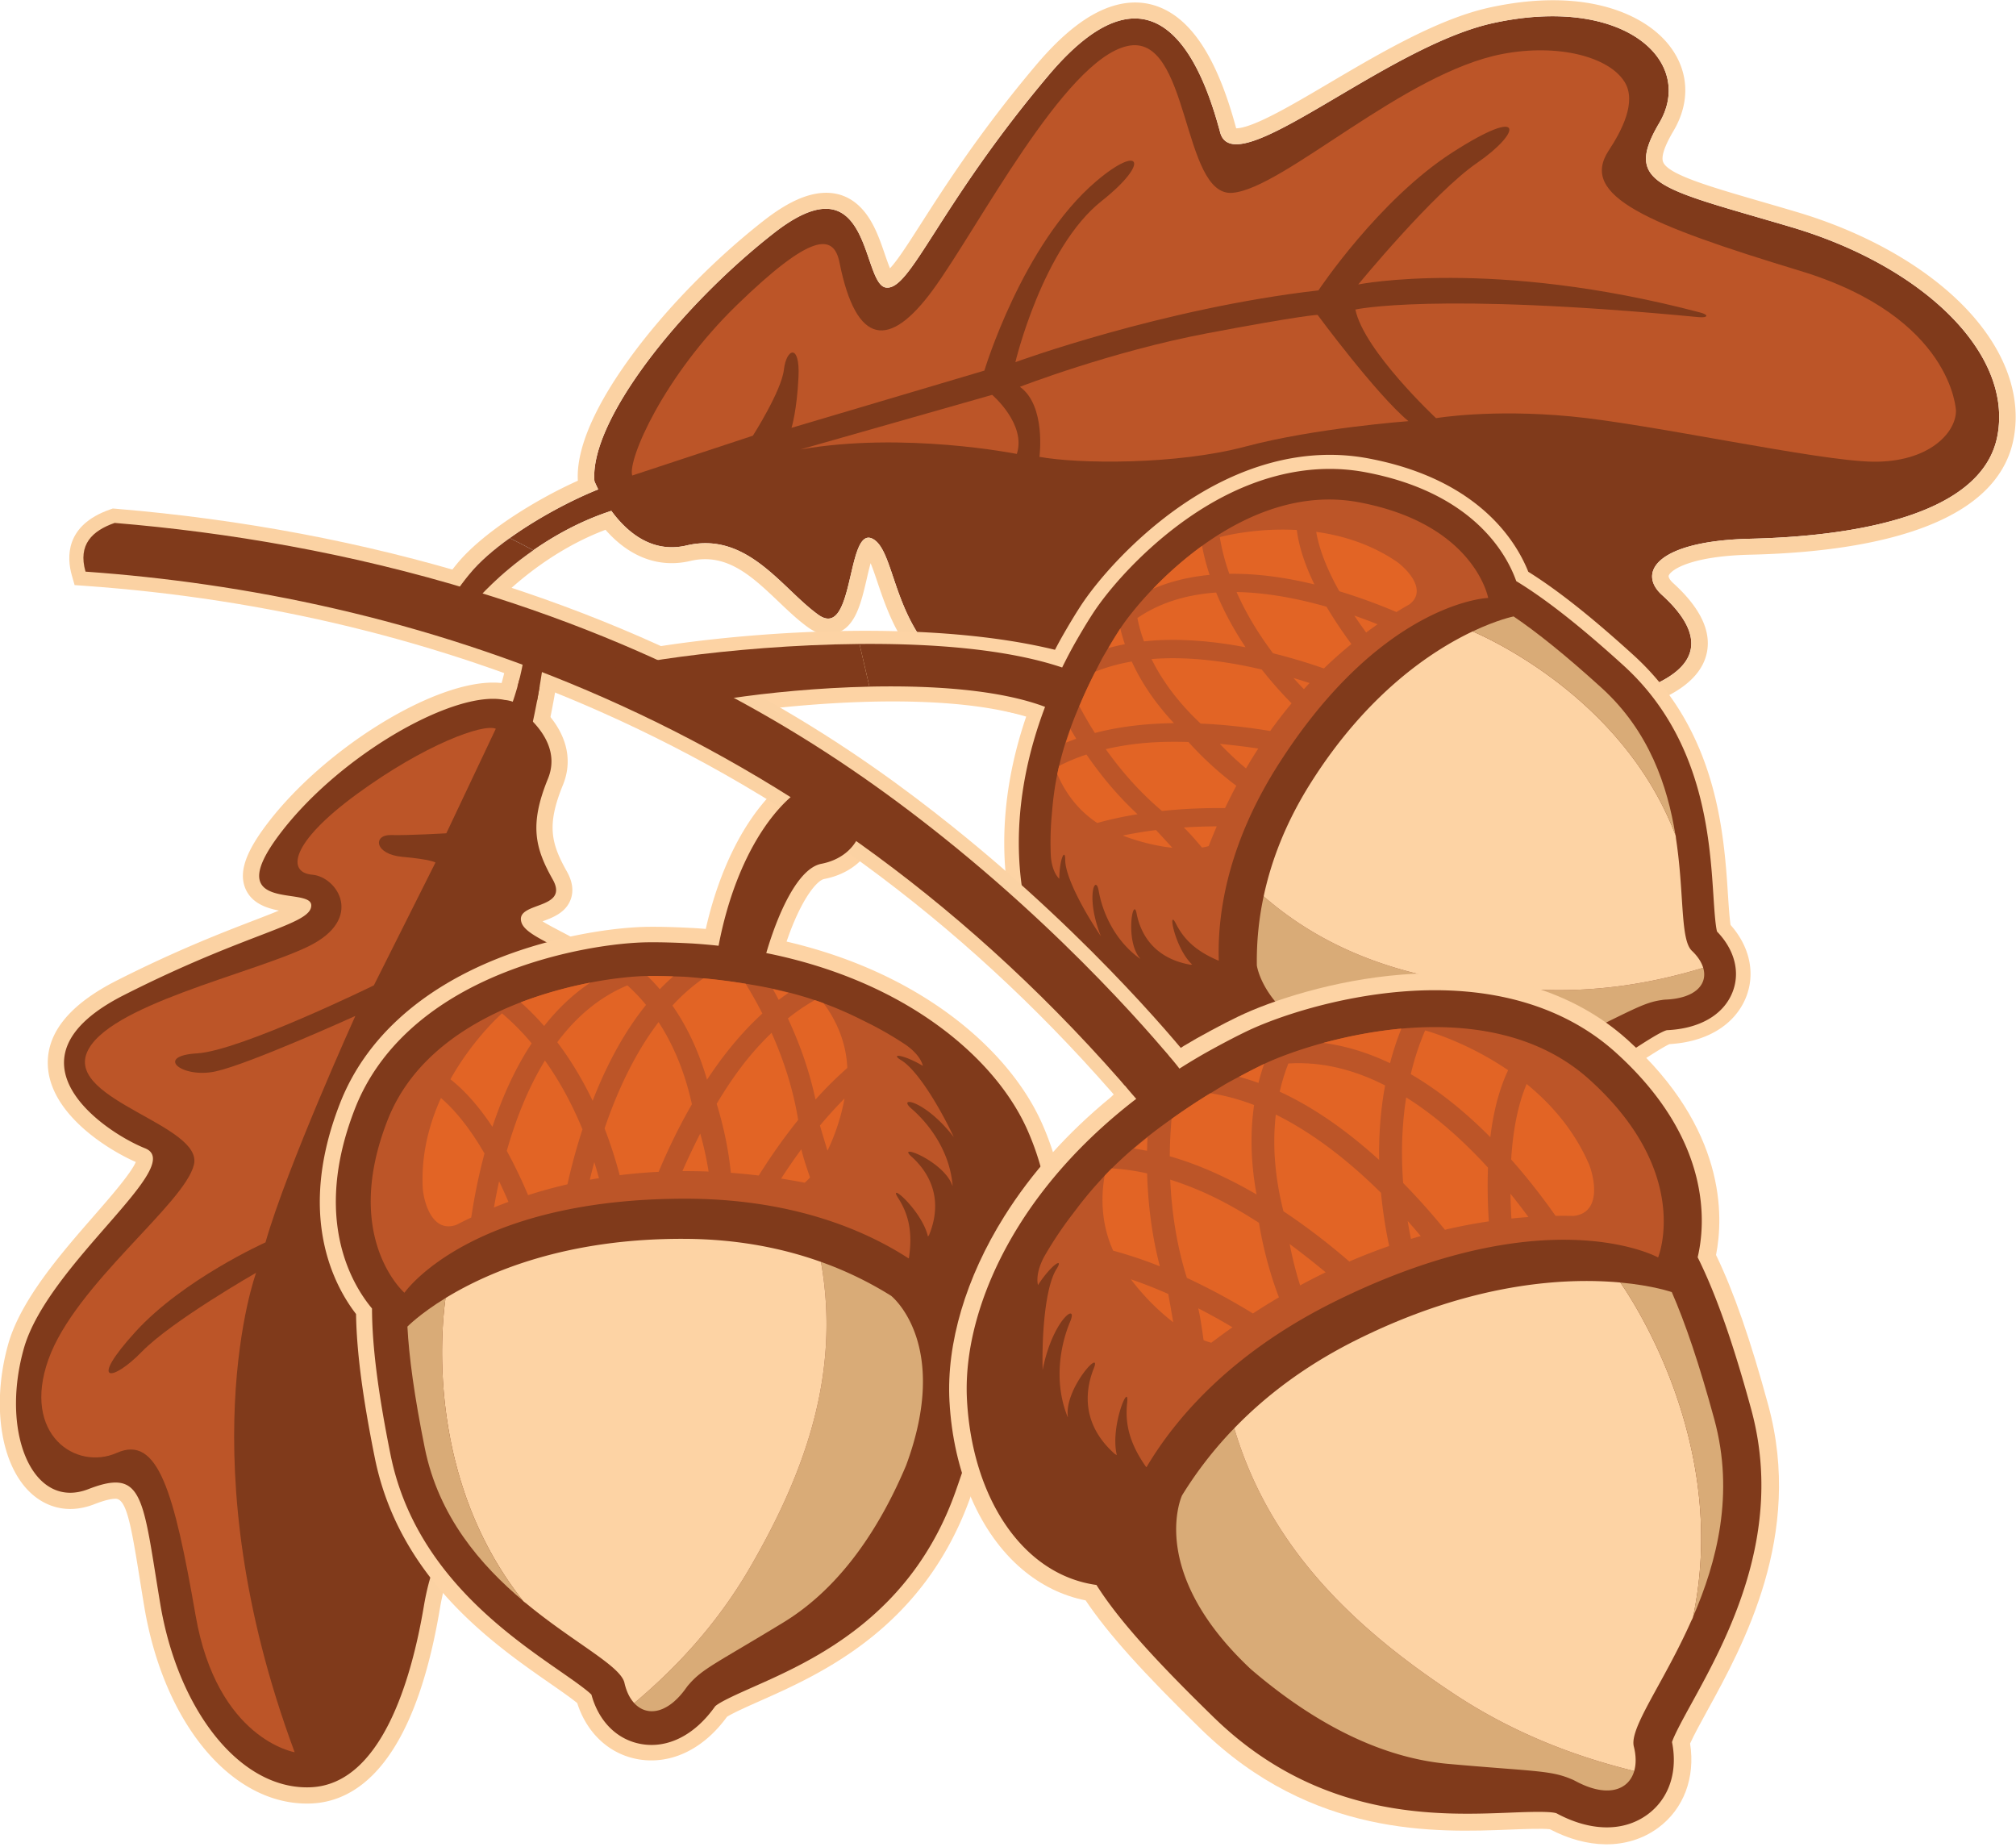 <svg xmlns="http://www.w3.org/2000/svg" width="226" height="207" viewBox="0 0 226 207"><g><g><path fill="#803a1b" d="M56.832 84.963c-.419 0-.799-.194-1.042-.533-.5-.698-.54-2.03.892-6.253.89-2.626 1.427-5.534 1.594-8.643l.067-1.254 1.171.455c.728.283 1.453.58 2.174.89l.603.259-.055.654c-.504 5.92-1.776 11.28-1.789 11.335l-.045.19-.12.155c-.971 1.253-2.357 2.745-3.45 2.745z"/></g><g><path fill="#fbd2a3" d="M61.329 70.46c-.504 5.921-1.766 11.201-1.766 11.201s-1.854 2.393-2.731 2.393c-.635 0-.757-1.256.712-5.585 1.02-3.013 1.488-6.069 1.64-8.887.718.28 1.434.573 2.145.878zm-3.826-3.483l-.135 2.508c-.163 3.026-.684 5.852-1.547 8.4-1.57 4.627-1.471 6.097-.77 7.074a2.165 2.165 0 0 0 1.78.914c.438 0 1.769 0 4.17-3.098l.24-.31.09-.38c.054-.222 1.3-5.482 1.81-11.47l.112-1.309-1.207-.517a69.529 69.529 0 0 0-2.203-.902z"/></g><g><path fill="#803a1b" d="M34.405 201.238c-7.989 0-15.282-8.979-17.34-21.35a494.678 494.678 0 0 1-.513-3.15c-1.152-7.18-1.65-9.664-3.602-9.664-.653 0-1.539.222-2.709.676-.804.312-1.6.47-2.369.47-1.807 0-3.414-.858-4.645-2.482-2.478-3.267-3.042-9.082-1.438-14.814 1.34-4.783 5.811-9.908 9.405-14.026 2.356-2.7 5.288-6.059 5.033-7.119-.007-.03-.03-.124-.3-.23-3.623-1.453-9.448-5.496-9.655-10.168-.143-3.247 2.283-6.162 7.212-8.66 6.664-3.38 11.815-5.362 15.224-6.673 2.385-.917 4.844-1.865 5.227-2.427-.317-.119-.98-.217-1.445-.285-1.556-.23-3.492-.515-4.147-2.114-.59-1.439.135-3.43 2.28-6.27 6.14-8.132 17.886-15.537 24.643-15.537.517 0 1.002.047 1.443.135.271.027 1.147.146 1.853.632.408.281.654.64.892.99.17.247.33.48.552.693 2.554 2.45 3.335 5.135 2.26 7.768-1.952 4.773-1.428 7.091.483 10.48.501.89.627 1.69.374 2.38-.4 1.097-1.553 1.524-2.568 1.902-.402.15-1.149.427-1.257.615.002.001.004.04.028.111.184.54 1.596 1.281 2.963 1.997 3.16 1.658 7.486 3.93 9.307 8.953 1.228 3.388 1.3 5.891.213 7.44-.496.708-1.484 1.551-3.374 1.552-1.218 0-2.643-.348-4.234-1.037a13.172 13.172 0 0 0-1.407-.53c.585.808 1.926 2.294 4.68 4.6 5.595 4.686 7.356 8.243 6.278 12.684-.784 3.232-3.199 6.493-6.825 6.493-1.223.001-2.48-.38-3.737-1.132-.807-.483-1.528-.749-2.029-.749-.378 0-.509.144-.594.3-.524.957.05 3.766 2.55 7.668 4.615 7.205 3.52 17.422-.142 22.756-1.375 2.003-2.908 3.02-4.557 3.02-1.787 0-3.574-1.205-5.309-3.579-.24-.328-.624-.719-1.087-.719-.82 0-2.633 1.537-3.614 7.355-1.583 9.398-5.215 20.674-13.524 21.035-.16.007-.32.01-.479.01z"/></g><g><path fill="#fbd2a3" d="M56.578 78.453s.854.055 1.469.479c.506.347.713.999 1.33 1.59 1.645 1.578 3.197 3.954 2.047 6.767-2.105 5.15-1.436 7.779.533 11.272 1.969 3.492-4.313 2.436-3.491 4.853.82 2.418 9.594 3.57 12.276 10.967 1.952 5.388.63 7.772-2.306 7.772-1.096 0-2.415-.331-3.874-.961-1.2-.52-2.018-.753-2.504-.753-1.693 0 .62 2.829 4.832 6.355 5.42 4.539 6.957 7.743 5.979 11.772-.735 3.026-2.913 5.798-5.942 5.798-1.004 0-2.1-.303-3.27-1.003-1-.6-1.84-.877-2.496-.878-2.428 0-2.37 3.81 1.19 9.368 4.523 7.06 3.256 16.824-.125 21.75-1.32 1.92-2.614 2.625-3.808 2.625-1.87 0-3.492-1.724-4.575-3.205-.514-.703-1.147-1.093-1.82-1.093-1.65 0-3.537 2.337-4.511 8.114-1.371 8.135-4.738 19.934-12.667 20.277-.146.007-.294.01-.44.01-7.747 0-14.496-8.886-16.444-20.59-1.587-9.535-1.806-13.574-5.01-13.574-.803 0-1.793.253-3.04.737-.715.278-1.396.409-2.04.409-4.94 0-7.551-7.763-5.206-16.143 2.65-9.468 18.322-20.574 13.6-22.464-4.721-1.891-16.478-10.02-2.37-17.173 14.109-7.153 21.02-7.862 21-10.06-.02-2.195-10.291.959-3.546-7.971 6.257-8.286 17.848-15.174 23.918-15.175.472 0 .91.042 1.31.128zm-1.311-1.947c-6.995 0-19.086 7.578-25.37 15.897-2.39 3.165-3.13 5.375-2.396 7.165.674 1.643 2.32 2.209 3.769 2.49-.851.357-1.877.752-2.89 1.14-3.424 1.319-8.601 3.31-15.307 6.71-5.276 2.676-7.87 5.876-7.71 9.513.244 5.504 6.88 9.522 9.86 10.818-.528 1.264-2.92 4.004-4.714 6.06-3.654 4.188-8.201 9.399-9.595 14.379-1.68 5.997-1.055 12.125 1.588 15.61 1.39 1.833 3.298 2.843 5.37 2.843.88 0 1.789-.18 2.698-.533 1.05-.407 1.85-.614 2.38-.614 1.222 0 1.74 2.889 2.704 8.897.156.978.325 2.029.513 3.157 2.166 13.018 9.666 22.11 18.238 22.11.172 0 .346-.004.519-.011 4.92-.214 11.41-4.168 14.382-21.793.882-5.234 2.396-6.551 2.723-6.597.014.009.16.094.345.348 1.917 2.62 3.95 3.95 6.044 3.95 1.967 0 3.752-1.148 5.308-3.414 3.909-5.696 5.037-16.142.157-23.761-2.391-3.734-2.644-5.874-2.564-6.548.244.04.696.176 1.405.6 1.399.837 2.813 1.262 4.203 1.262 4.12 0 6.84-3.611 7.709-7.19 1.355-5.577-1.65-9.468-6.578-13.595a54.474 54.474 0 0 1-2.01-1.762c.853.223 1.65.336 2.388.336 2.28 0 3.498-1.054 4.118-1.94 1.267-1.805 1.233-4.59-.102-8.271-1.942-5.358-6.635-7.82-9.74-9.448-.607-.32-1.354-.71-1.891-1.047l.05-.02c1.082-.401 2.56-.95 3.106-2.441.349-.952.203-2.008-.435-3.138-1.796-3.187-2.254-5.238-.434-9.691 1.21-2.964.333-6.077-2.472-8.768-.155-.148-.283-.335-.431-.552-.258-.378-.58-.848-1.127-1.224-.841-.58-1.83-.74-2.234-.782a8.19 8.19 0 0 0-1.576-.145z"/></g><g><path fill="#bc5528" d="M33.03 196.394s-8.688-1.43-11.105-15.345c-2.416-13.915-4.224-20.25-8.823-18.211-4.6 2.039-10.662-2.069-7.676-10.461 2.986-8.392 15.256-17.424 16.315-21.836 1.058-4.413-14.125-7.187-12.018-12.515 2.106-5.328 18.512-8.871 24.842-11.951 6.33-3.08 3.252-7.805.435-8.037-2.817-.232-2.553-3.512 5.023-9.049 7.577-5.537 14.152-7.92 15.558-7.31l-5.547 11.718s-4.193.25-6.214.198c-2.02-.052-1.883 2.159 1.305 2.443 3.19.284 3.693.633 3.693.633l-6.906 13.77s-14.99 7.34-19.817 7.622c-4.826.281-1.705 2.848 2.083 2.02 3.79-.829 15.657-6.215 15.657-6.215s-7.634 16.854-10.074 25.383c0 0-9.208 4.128-14.562 10.004-5.353 5.876-2.644 5.686.704 2.246 3.348-3.441 12.807-8.847 12.807-8.847s-7.783 21.149 4.32 53.74z"/></g><g><path fill="#803a1b" d="M57.14 60.31c3.137-2.249 6.928-4.26 9.924-5.459-.283-.562-.426-.923-.426-.923-.564-6.745 9.537-19.523 20.105-27.793 10.95-8.568 9.806 5.698 12.57 6.093 2.767.395 5.823-9.062 18.225-23.771 12.71-15.075 17.66.493 19.246 6.384 1.586 5.89 18.422-9.597 30.61-12.257 14.653-3.196 22.705 4.277 18.61 11.208-4.096 6.932.126 7.312 14.82 11.668 14.696 4.355 24.862 14.1 23.09 23.399-1.773 9.3-17.213 11.28-27.698 11.525-10.485.244-12.678 3.782-9.918 6.286 2.759 2.503 6.097 6.83-.684 9.99-6.781 3.158-19.301 3.004-27.437-3.525-8.137-6.53-13.672-5.913-10.921.107 2.75 6.021 1.144 9.43-4.1 9.903-5.243.474-3.47 3.118-8.276-4.046-4.806-7.164-13.34-14.352-11.318-7.622 2.02 6.732-5.971 9.21-14.841 4.798-8.871-4.414-8.03-14.527-10.94-15.905-2.907-1.377-1.977 11.446-6.047 8.532-4.07-2.913-7.928-9.377-14.777-7.763-3.922.925-6.736-1.575-8.425-3.881-3.414 1.107-6.376 2.77-8.747 4.418a88.584 88.584 0 0 0-2.645-1.365z"/></g><g><path fill="#fbd2a3" d="M136.784 14.84c.379 1.409 1.63 1.596 3.484 1.026 5.497-1.69 16.283-10.03 25.236-12.782a23.396 23.396 0 0 1 1.892-.5c14.65-3.197 22.704 4.276 18.608 11.208s.126 7.313 14.82 11.667c14.696 4.357 24.862 14.1 23.09 23.4-.896 4.7-5.282 7.53-10.754 9.21-5.358 1.648-11.757 2.194-16.944 2.314-3.09.072-5.46.43-7.194.964-4.153 1.276-4.671 3.556-2.724 5.322 2.76 2.505 6.097 6.832-.684 9.99-.718.335-1.501.633-2.336.889-7.048 2.166-17.826 1.426-25.101-4.413-4.622-3.71-8.406-5.112-10.307-4.527-1.445.443-1.802 2.036-.614 4.635 2.363 5.174 1.51 8.418-2.105 9.53a9.951 9.951 0 0 1-1.994.373 12.51 12.51 0 0 0-2.686.53c-.195.059-.37.116-.53.165-1.558.479-1.714.246-5.061-4.741-3.62-5.398-9.355-10.808-11.101-10.272-.572.176-.716.989-.217 2.65 1.019 3.395-.51 5.71-3.414 6.6-2.852.878-7.031.383-11.427-1.804-8.87-4.412-8.03-14.526-10.94-15.904-.234-.111-.444-.13-.633-.071-1.831.562-1.76 8.303-3.985 8.987-.396.12-.864.02-1.428-.384-4.07-2.913-7.93-9.378-14.777-7.762-3.923.924-6.737-1.576-8.426-3.882-9.123 2.956-15.02 9.89-15.02 9.89s-1.192.73-2.092 1.007c-1.17.36-1.85-.047 1.216-3.818 2.99-3.68 9.7-7.594 14.428-9.485-.283-.564-.425-.925-.425-.925-.565-6.744 9.537-19.523 20.104-27.792 1.713-1.34 3.13-2.122 4.313-2.486 6.376-1.96 5.925 8.247 8.259 8.58.18.024.362.008.548-.05 2.656-.815 6.083-9.975 17.676-23.723 3-3.557 5.568-5.41 7.76-6.083 7.099-2.182 10.273 7.967 11.485 12.467zm-20.675-7.502c-6.26 7.425-10.222 13.61-12.844 17.705-1.09 1.702-1.951 3.047-2.68 4.03-.348.47-.614.786-.813.998-.2-.472-.418-1.107-.583-1.587-.553-1.613-1.18-3.44-2.346-4.833-1.59-1.9-3.777-2.49-6.33-1.705-1.485.457-3.096 1.375-4.924 2.805-5.385 4.214-10.696 9.616-14.57 14.82-3.004 4.036-6.498 9.764-6.24 14.309-4.916 2.212-10.772 5.894-13.594 9.365-2.22 2.732-3.23 4.48-2.22 5.902.288.4 1.154 1.277 2.995.71 1.1-.336 2.386-1.115 2.529-1.203l.255-.156.192-.225c.053-.063 5.12-5.945 12.943-8.893 2.692 3.076 6.023 4.314 9.496 3.495 4.098-.966 6.926 1.725 9.919 4.573 1.123 1.069 2.184 2.077 3.326 2.895 1.287.922 2.387.86 3.084.646 2.196-.674 2.818-3.347 3.477-6.176.11-.481.259-1.117.417-1.69.274.662.55 1.482.766 2.122 1.273 3.779 3.197 9.489 9.493 12.62 4.627 2.303 9.304 3 12.832 1.917 3.89-1.196 5.73-4.426 4.789-8.315.614.455 1.406 1.119 2.38 2.066a43.083 43.083 0 0 1 5.465 6.55c1.769 2.638 2.657 3.96 3.45 4.718 1.493 1.425 2.934.982 3.708.744.08-.024.165-.052.254-.08l.277-.086a10.574 10.574 0 0 1 2.294-.454 11.773 11.773 0 0 0 2.386-.45c1.955-.601 3.384-1.755 4.133-3.34 1.035-2.191.74-5.095-.874-8.632-.586-1.281-.592-1.98-.536-2.194.935-.283 4.083.608 8.568 4.208 8.037 6.449 19.545 6.975 26.836 4.734a20.24 20.24 0 0 0 2.582-.982c2.942-1.371 4.617-3.16 4.979-5.315.4-2.385-.88-4.941-3.806-7.595-.401-.364-.544-.674-.51-.822.067-.268.674-.927 2.498-1.487 1.69-.52 3.936-.816 6.675-.88 6.938-.161 12.813-.968 17.463-2.396 7.057-2.168 11.105-5.74 12.034-10.613.958-5.027-1.12-10.392-5.852-15.11-4.44-4.424-11.008-8.083-18.493-10.301-1.391-.413-2.662-.782-3.891-1.14-5.857-1.7-10.483-3.043-11.054-4.446-.244-.6.147-1.78 1.165-3.501 1.89-3.2 1.74-6.654-.41-9.477-2.76-3.628-9.514-6.675-20.19-4.346-.654.143-1.343.325-2.046.54-5.235 1.61-10.923 4.964-15.941 7.923-3.65 2.152-7.095 4.184-9.295 4.86-.638.196-.99.22-1.15.215l-.001-.008c-1.917-7.121-4.475-11.442-7.82-13.21-1.853-.977-3.871-1.143-5.997-.49-2.75.846-5.58 3.026-8.65 6.668z"/></g><g><path fill="#fdd3a4" d="M88.178 105.533c1.637-4.8 3.409-6.859 4.22-7.014 2.787-.537 4.868-2.223 5.708-4.629.815-2.332.308-4.936-1.292-6.632-1.322-1.405-3.254-1.98-5.168-1.539-2.863.656-5.903 3.384-8.341 7.481-1.3 2.186-3.024 5.788-4.185 10.918a59.844 59.844 0 0 0-1.51-.109h-.023a96.783 96.783 0 0 0-3.413-.125h-.022a70.264 70.264 0 0 0-1.38-.005c-3.761.026-10.446.966-16.904 3.526-8.803 3.49-14.934 9.091-17.727 16.194-4.942 12.565-.712 20.465 1.773 23.68.064 4.197.737 9.346 2.105 16.127 2.727 13.517 13.309 20.87 19.635 25.266.973.675 2.37 1.646 3.055 2.215 1.085 3.385 3.6 5.721 6.813 6.292 1.873.333 3.805.03 5.587-.875 1.643-.835 3.118-2.14 4.387-3.878.612-.41 2.63-1.305 3.63-1.748 6.937-3.077 18.545-8.224 23.756-23.139 2.743-7.852 4.166-13.024 4.674-17.027 1.923-1.475 3.402-3.403 4.404-5.743 2.222-5.19 1.837-11.988-1.057-18.648-2.364-5.44-7.161-10.58-13.506-14.473-4.483-2.75-9.596-4.803-15.22-6.115z"/></g><g><path fill="#fdd3a4" d="M115.039 80.32c-13.753-4.093-39.393.417-39.905.954-1.764 1.837-.975-1.956-3.286-2.479-2.241-.507-5.606.901-6.184-1.117-.477-1.668-1.588-1.89-.32-3.118 1.896-1.837 32.95-6.604 52.923-1.729.209-.4.42-.796.638-1.188l.01-.018A83.033 83.033 0 0 1 120.458 69l.01-.017c.215-.346.434-.692.658-1.039 1.828-2.815 5.784-7.39 10.916-11.015 6.996-4.94 14.382-6.86 21.357-5.549 12.338 2.32 16.572 9.293 17.927 12.705 3.299 2.064 7.059 5.043 11.78 9.328 9.41 8.541 10.159 20.028 10.606 26.895.069 1.056.168 2.573.29 3.361 2.164 2.441 2.809 5.454 1.718 8.143-.636 1.568-1.804 2.875-3.378 3.78-1.452.834-3.194 1.316-5.182 1.435-.62.263-2.297 1.351-3.131 1.89-5.77 3.737-15.427 9.993-29.758 6.747-7.545-1.709-12.33-3.123-15.75-4.664-2.092.737-4.331.924-6.668.553-5.184-.823-10.39-4.377-14.281-9.75-3.18-4.39-4.952-10.465-4.992-17.105-.028-4.69.799-9.52 2.46-14.378z"/></g><g><path fill="#803a1b" d="M119.072 74.814c.398-.812.818-1.622 1.264-2.427l.012-.023a84.74 84.74 0 0 1 1.504-2.563l.012-.019c.209-.337.422-.675.642-1.012 1.749-2.695 5.545-7.08 10.488-10.572 6.616-4.673 13.558-6.495 20.073-5.27 12.197 2.292 15.889 9.314 16.909 12.206 3.307 2.01 7.187 5.063 12.003 9.434 8.947 8.121 9.67 19.223 10.103 25.856.095 1.466.212 3.26.402 3.986 1.989 2.056 2.632 4.586 1.716 6.844-.51 1.256-1.431 2.267-2.68 2.985-1.252.72-2.832 1.145-4.656 1.226-.648.148-2.428 1.301-3.733 2.146-5.547 3.594-14.831 9.607-28.47 6.518-7.863-1.782-12.664-3.218-16.058-4.85-1.982.833-4.18 1.08-6.466.718-4.76-.756-9.58-4.076-13.224-9.11-2.994-4.132-4.663-9.892-4.701-16.218-.03-5.023.977-10.262 2.943-15.442-5.018-1.895-12.422-2.426-19.692-2.267-.366-1.594-.738-3.19-1.111-4.783 8.25-.073 16.605.582 22.72 2.637z"/></g><g><path fill="#d9ab77" d="M175.731 116.703c-6.406 3.057-14.02 2.963-20.565 1.888h-.002c-13.074-2.714-14.235-10.153-14.268-10.39a34.59 34.59 0 0 1 .763-7.74c8.773 7.618 19.425 9.97 30.725 10.46 6.553.303 12.69-.667 18.55-2.45.05.167.083.33.1.493l.002.012c.021.21.015.418-.019.619l-.006.033c-.009.045-.018.09-.03.136l-.005.017a2.048 2.048 0 0 1-.087.26l-.012.03c-.016.039-.034.076-.052.113l-.029.057c-.019.035-.038.07-.059.105-.011.019-.024.037-.036.055a2.335 2.335 0 0 1-.119.168l-.055.07c-.023.028-.048.055-.072.082l-.071.074-.073.073a3.709 3.709 0 0 1-.146.128l-.07.054a5.444 5.444 0 0 1-.112.084l-.082.055a2.805 2.805 0 0 1-.129.08l-.074.046a3.447 3.447 0 0 1-.21.11c-.023.013-.048.024-.071.035a5.602 5.602 0 0 1-.46.188l-.062.022c-.089.03-.181.059-.276.085-.026.008-.053.014-.079.02-.074.02-.15.04-.228.058-.031.007-.062.015-.093.02a7.25 7.25 0 0 1-.286.057l-.036.007a8.15 8.15 0 0 1-.712.09l-.102.008c-.125.01-.252.018-.382.023h-.001c-.013 0-.026.003-.038.004a2.902 2.902 0 0 0-.184.014l-.052.008a4.038 4.038 0 0 0-.177.028h-.001c-2.08.295-3.42 1.225-10.517 4.61z"/></g><g><path fill="#fdd3a4" d="M146.901 87.81c6.34-10.068 13.57-14.846 18.152-17.023l.03-.015c.007-.003.007-.001.008 0 2.712 1.173 17.045 7.977 22.727 22.802.052.135.057.358.068.433.631 4.14.621 7.833.95 10.184.042.313.092.6.15.863.038.174.08.338.126.49.14.453.317.8.552 1.021.08.076.157.153.231.23.017.016.032.034.048.052.056.06.112.12.163.18l.042.052a4.233 4.233 0 0 1 .321.428l.016.023c.047.074.093.146.134.219l.007.013c.043.077.084.153.12.23l.002.004c.076.159.138.318.185.476-5.86 1.782-11.996 2.752-18.55 2.449-11.298-.488-21.95-2.842-30.723-10.458.82-3.85 2.401-8.142 5.241-12.652z"/></g><g><path fill="#d9ab77" d="M165.087 70.77c2.785-1.32 4.583-1.677 4.591-1.679 2.61 1.768 5.803 4.322 9.85 7.993 5.371 4.875 7.406 11.04 8.29 16.491-5.685-14.831-20.029-21.636-22.73-22.805z"/></g><g><path fill="#bc5528" d="M119.414 96.37c-.002 1.903 2.127 5.821 4.004 8.568-1.766-4.42-.599-7.097-.248-5.075.381 2.187 1.657 5.45 4.603 7.57l.057.02c-1.743-1.968-.806-7.125-.41-5.059.39 2.036 1.741 4.98 6.04 5.735l.19-.015a.424.424 0 0 0-.024-.02c-1.978-1.905-2.753-6.46-1.796-4.56.853 1.694 2.182 3.046 4.755 4.131l.045-.01c-.182-5.682 1.212-13.453 6.787-22.14 10.193-15.882 20.525-18.134 22.902-18.448.202-.029.51-.05.51-.05s-1.5-8.279-14.485-10.72c-6.637-1.247-12.795 1.424-17.59 4.887-2.13 1.54-4.117 3.393-5.506 4.811-1.684 1.754-2.938 3.361-3.658 4.448-.028.041-.055.083-.08.123l-.02.031c-.445.69-.86 1.374-1.254 2.044l.067-.018c-.024.008-.048.014-.072.02-.257.436-.533.881-.766 1.33-3.483 6.682-5.052 11.381-5.508 16.792-.047.56-.102 1.111-.133 1.656l-.007.118a37.82 37.82 0 0 0-.035.812v.002c-.009.286-.014.568-.015.85-.004.565.006 1.123.031 1.67.055.978.338 2.015.948 2.624.033-2.315.67-3.465.668-2.128z"/></g><g><path fill="#e26425" d="M122.74 82.154a41.974 41.974 0 0 1-1.747-3.015 52.506 52.506 0 0 1 1.788-3.85c1.305-.53 2.68-.902 4.094-1.145.027.06.053.12.082.18.896 1.924 2.338 4.264 4.644 6.728-3.265.043-6.224.41-8.861 1.102z"/></g><g><path fill="#e26425" d="M134.596 81.1c-2.712-2.54-4.425-5.041-5.507-7.231 4.195-.34 8.574.284 12.356 1.172a46.061 46.061 0 0 0 3.345 3.789 52.184 52.184 0 0 0-2.397 3.103 65.562 65.562 0 0 0-5.985-.727 61.495 61.495 0 0 0-1.812-.106z"/></g><g><path fill="#e26425" d="M151.822 68.996c.926.323 1.8.654 2.61.977-.422.293-.85.6-1.282.92a55.774 55.774 0 0 1-1.328-1.897z"/></g><g><path fill="#e26425" d="M130.266 90.897c-2.618-2.199-4.712-4.682-6.307-6.929 3.198-.743 6.095-.896 9.268-.804a37.59 37.59 0 0 0 5.367 4.905c-.431.807-.85 1.64-1.26 2.5a66.82 66.82 0 0 0-2.852.036c-1.46.05-2.863.15-4.216.292z"/></g><g><path fill="#e26425" d="M136.751 83.377c1.526.141 2.987.325 4.303.521a55.468 55.468 0 0 0-1.373 2.23 34.185 34.185 0 0 1-2.93-2.751z"/></g><g><path fill="#e26425" d="M128.238 71.886c-.36-.987-.59-1.872-.735-2.62 2.617-1.79 5.664-2.633 8.828-2.854.758 1.85 1.819 3.923 3.3 6.134-4.2-.804-8.005-1.023-11.393-.66z"/></g><g><path fill="#e26425" d="M150.14 66.269c-1.571-2.797-2.302-4.988-2.587-6.656 2.967.409 6.17 1.384 9.096 3.39 1.382 1.048 3.282 3.27 1.344 4.742-.001 0-.002 0-.003.002a45.28 45.28 0 0 0-1.447.85 63.546 63.546 0 0 0-6.402-2.328z"/></g><g><path fill="#e26425" d="M135.6 64.434c-2.315.221-4.438.743-6.352 1.561a40.983 40.983 0 0 1 5.505-4.81c.174.918.44 2.012.846 3.25z"/></g><g><path fill="#e26425" d="M147.352 65.506c-3.422-.837-6.615-1.233-9.542-1.191a23.905 23.905 0 0 1-1.068-4.111s3.769-1.07 8.636-.801c.238 1.855.895 3.892 1.974 6.103z"/></g><g><path fill="#e26425" d="M144.999 75.99c.635.19 1.239.38 1.805.567-.212.225-.423.453-.634.686a47.275 47.275 0 0 1-1.171-1.254z"/></g><g><path fill="#e26425" d="M138.623 66.357c3.447.062 6.939.748 10.083 1.647a50.998 50.998 0 0 0 2.789 4.18 48.024 48.024 0 0 0-3.08 2.736 65.54 65.54 0 0 0-5.7-1.697c-1.921-2.545-3.22-4.895-4.092-6.866z"/></g><g><path fill="#e26425" d="M131.425 95.022c-1.77-.19-3.723-.663-5.558-1.37a44.392 44.392 0 0 1 3.725-.616c.601.637 1.21 1.31 1.833 1.987z"/></g><g><path fill="#e26425" d="M134.75 94.996c-.683-.792-1.348-1.583-2.041-2.25a61.444 61.444 0 0 1 3.694-.128c-.311.72-.613 1.459-.907 2.214a6.417 6.417 0 0 1-.747.164z"/></g><g><path fill="#e26425" d="M120 81.72c.2.343.414.702.645 1.076-.388.137-1.152.443-1.158.443.155-.48.31-.938.514-1.519z"/></g><g><path fill="#e26425" d="M118.806 85.806a20.817 20.817 0 0 1 2.992-1.237c.454.66.951 1.348 1.493 2.048a38.585 38.585 0 0 0 4.23 4.644c-1.59.257-3.097.583-4.516.98-2.335-1.533-3.705-3.67-4.435-5.383-.01-.022-.019-.038-.04-.093.034-.202.096-.505.198-.917a.84.84 0 0 1 .078-.042z"/></g><g><path fill="#e26425" d="M126.1 72.202c-.638.123-1.258.27-1.863.44a56.646 56.646 0 0 1 1.273-2.076c.025-.04.053-.081.08-.122.13.544.297 1.132.51 1.758z"/></g><g><path fill="#803a1b" d="M126.772 123.675c-37.884-44.42-84.667-56.5-117.24-58.811l-.556-.04-.154-.534c-.885-3.083.382-5.247 3.768-6.431l.16-.057.17.015c14.102 1.17 27.738 3.75 40.53 7.663 26.268 8.037 42.7 19.678 52.774 27.736 16.263 13.007 26.52 25.937 26.622 26.065l.52.663-6.125 4.28z"/></g><g><path fill="#fbd2a3" d="M53.216 66.24c23.514 7.194 39.574 17.25 52.511 27.598 16.378 13.1 26.493 25.936 26.493 25.936l-4.842 3.385C90.262 79.64 44.79 66.57 9.587 64.07c-.875-3.048.773-4.588 3.266-5.46 12.606 1.046 26.33 3.337 40.363 7.63zm-40.569-9.245l-.32.112c-5.056 1.771-4.845 5.398-4.269 7.403l.307 1.07 1.11.078c20.477 1.453 39.872 6.173 57.647 14.03 22.46 9.927 42.326 24.9 59.045 44.503l.938 1.1 1.185-.828 4.842-3.385 1.382-.965-1.044-1.325c-.102-.129-10.416-13.13-26.749-26.193-10.124-8.099-26.638-19.799-53.039-27.877-12.847-3.93-26.539-6.519-40.697-7.695z"/></g><g><path fill="#803a1b" d="M85.9 106.822c1.329-4.536 3.57-9.502 6.17-10.004 2.129-.41 3.71-1.673 4.336-3.464.6-1.718.228-3.696-.927-4.92-.895-.95-2.15-1.326-3.44-1.03-2.34.538-5.024 3.022-7.18 6.647-1.45 2.435-3.234 6.34-4.305 11.952a62.313 62.313 0 0 0-3.062-.263h-.03a94.365 94.365 0 0 0-3.331-.122h-.024a66.77 66.77 0 0 0-1.344-.005c-3.601.024-10.013.93-16.232 3.396-8.324 3.3-14.104 8.553-16.713 15.187-4.885 12.422-.295 19.857 1.886 22.464.006 4.176.682 9.476 2.077 16.393 2.593 12.852 12.82 19.958 18.93 24.205 1.352.938 3.003 2.085 3.59 2.68.816 3.001 2.87 5.056 5.567 5.535 1.5.267 3.006.016 4.42-.703 1.417-.719 2.742-1.91 3.88-3.52.519-.504 2.659-1.45 4.227-2.148 6.668-2.956 17.828-7.905 22.786-22.097 2.86-8.186 4.27-13.385 4.677-17.418 1.949-1.32 3.463-3.174 4.443-5.463 2.04-4.765 1.656-11.075-1.055-17.314-2.226-5.123-6.781-9.986-12.826-13.695-4.8-2.943-10.41-5.07-16.52-6.293z"/></g><g><path fill="#d9ab77" d="M87.821 181.847c6.652-4.05 10.985-11.024 13.756-17.601v-.001c4.991-13.463-1.47-18.84-1.678-19.007a40.447 40.447 0 0 0-7.866-3.803c2.21 12.4-1.719 23.453-7.814 34.01-3.515 6.135-8.01 11.15-13.123 15.444.13.142.268.268.414.376l.011.009c.19.142.392.257.604.343.012.003.023.008.035.013.05.019.098.036.148.052l.02.006c.098.03.198.054.3.07l.035.008c.046.008.093.014.14.019.023 0 .046.003.07.005.045.004.09.006.135.008l.074-.001a2.521 2.521 0 0 0 .45-.038l.112-.02c.037-.01.074-.017.112-.026.07-.016.138-.036.208-.057l.092-.033c.048-.017.097-.034.146-.053l.1-.041a5.267 5.267 0 0 0 .541-.285 4.21 4.21 0 0 0 .174-.111c.03-.018.057-.04.085-.058.063-.044.126-.09.19-.14.018-.014.037-.027.056-.043.081-.063.161-.131.242-.2l.066-.061a5.86 5.86 0 0 0 .187-.174c.025-.024.05-.047.074-.073.074-.072.147-.147.22-.225l.027-.031c.082-.09.164-.182.246-.28a8.062 8.062 0 0 0 .254-.314l.067-.088c.082-.11.164-.22.245-.334.008-.013.017-.024.025-.035.04-.053.078-.105.121-.158l.038-.042c.042-.05.084-.097.13-.145v-.001c1.491-1.72 3.161-2.398 10.531-6.884z"/></g><g><path fill="#fdd3a4" d="M76.855 138.853c-13.34-.085-22.121 3.714-26.871 6.615l-.03.019c-.009.005-.006.007-.007.008-.449 3.148-2.247 20.13 8.671 33.909.098.124.309.258.374.312 3.606 2.979 7.154 5.116 9.218 6.779.274.22.522.432.74.637a7.4 7.4 0 0 1 .396.4c.355.39.584.753.659 1.095.026.117.055.232.086.343l.023.075c.025.086.05.17.078.253l.025.066c.029.083.059.166.092.245.006.017.014.033.021.05.035.084.072.167.11.247l.015.029c.042.085.085.168.131.248l.008.014c.048.084.099.165.151.243l.002.004c.109.16.226.31.349.445 5.113-4.294 9.608-9.31 13.123-15.444 6.095-10.557 10.024-21.608 7.814-34.008-4.168-1.49-9.203-2.546-15.178-2.584z"/></g><g><path fill="#d9ab77" d="M49.948 145.49c-2.883 1.766-4.27 3.193-4.276 3.2.18 3.397.773 7.785 1.945 13.596 1.557 7.717 6.286 13.147 11.001 17.117-10.924-13.784-9.118-30.777-8.67-33.913z"/></g><g><path fill="#bc5528" d="M103.458 119.463c-.231-.91-1.059-1.768-1.965-2.386a36.995 36.995 0 0 0-1.586-1c-.27-.161-.544-.321-.823-.48h-.001c-.263-.148-.53-.294-.8-.44l-.116-.062c-.542-.288-1.103-.56-1.668-.841-5.453-2.728-10.871-4.031-19.304-4.746-.565-.048-1.152-.056-1.72-.076l-.06.054.056-.05a67.279 67.279 0 0 0-2.691-.048h-.039a9.19 9.19 0 0 0-.164.002c-1.461.023-3.732.23-6.392.742-2.167.44-5.098 1.169-7.811 2.212-6.108 2.348-12.247 6.395-14.905 13.154-5.201 13.224 1.868 19.395 1.869 19.396 0-.001.199-.268.344-.434 1.681-1.98 9.842-10.065 30.995-10.107 11.571-.023 19.834 3.224 25.177 6.689l.036-.036c.454-2.97-.071-4.962-1.2-6.722-1.268-1.975 2.651 1.377 3.329 4.282l.007.034.124-.164c1.773-4.348-.265-7.288-1.992-8.824-1.752-1.56 3.739.584 4.614 3.312l.014-.063c-.323-3.91-2.712-6.967-4.587-8.582-1.736-1.495 1.509-1.001 4.724 3.173-1.546-3.302-4.067-7.514-5.894-8.618-1.283-.775.189-.687 2.429.629z"/></g><g><path fill="#e26425" d="M85.463 113.6a46.052 46.052 0 0 0-1.877-3.339 61.276 61.276 0 0 0-4.73-.61 21.093 21.093 0 0 0-3.477 3.056l.126.18c1.323 1.931 2.731 4.601 3.754 8.13 1.938-2.945 4.01-5.42 6.204-7.417z"/></g><g><path fill="#e26425" d="M77.565 123.768c-.86-3.94-2.265-6.952-3.737-9.206-2.76 3.616-4.707 7.959-6.053 11.914a49.502 49.502 0 0 1 1.692 5.242 59.954 59.954 0 0 1 4.37-.377 67.84 67.84 0 0 1 2.777-5.864c.313-.584.63-1.152.951-1.71z"/></g><g><path fill="#e26425" d="M55.952 132.399a64.182 64.182 0 0 0-.579 2.94 50.849 50.849 0 0 1 1.627-.63c-.35-.818-.7-1.587-1.048-2.31z"/></g><g><path fill="#e26425" d="M89.477 125.52c-.588-3.656-1.753-7.003-2.982-9.758-2.57 2.475-4.4 5.021-6.155 7.958.66 2.113 1.304 4.845 1.59 7.73 1.022.077 2.065.18 3.127.307a69.134 69.134 0 0 1 1.692-2.572 62.987 62.987 0 0 1 2.728-3.664z"/></g><g><path fill="#e26425" d="M78.499 127.05a80.955 80.955 0 0 0-2 4.214 66.34 66.34 0 0 1 2.937.047 36.735 36.735 0 0 0-.938-4.26z"/></g><g><path fill="#e26425" d="M72.422 112.635a19.593 19.593 0 0 0-2.087-2.19c-3.236 1.34-5.814 3.62-7.863 6.368 1.333 1.764 2.705 3.934 3.966 6.565 1.668-4.286 3.668-7.874 5.984-10.743z"/></g><g><path fill="#e26425" d="M54.313 129.286c-1.77-3.054-3.447-4.99-4.882-6.219-1.33 2.935-2.255 6.415-2.03 10.24.201 1.864 1.23 4.882 3.766 3.976.002 0 .003 0 .004-.002a50.386 50.386 0 0 1 1.658-.82 65.093 65.093 0 0 1 1.484-7.175z"/></g><g><path fill="#e26425" d="M60.999 115c1.556-1.977 3.29-3.604 5.186-4.868a46.365 46.365 0 0 0-7.811 2.211A29.1 29.1 0 0 1 60.999 115z"/></g><g><path fill="#e26425" d="M55.201 126.307c1.185-3.597 2.66-6.73 4.4-9.367a27.05 27.05 0 0 0-3.323-3.359s-3.215 2.805-5.784 7.386c1.641 1.294 3.213 3.075 4.707 5.34z"/></g><g><path fill="#e26425" d="M66.623 130.257a66.438 66.438 0 0 0-.503 1.97c.338-.061.68-.12 1.025-.177a48.624 48.624 0 0 0-.522-1.793z"/></g><g><path fill="#e26425" d="M61.088 118.866c-1.943 3.17-3.313 6.743-4.276 10.124a55.355 55.355 0 0 1 2.388 4.964 54.556 54.556 0 0 1 4.413-1.212 67.6 67.6 0 0 1 1.683-6.168c-1.325-3.225-2.825-5.77-4.208-7.708z"/></g><g><path fill="#e26425" d="M92.761 128.972c.845-1.72 1.527-3.771 1.913-5.85a46.805 46.805 0 0 0-2.753 3.03c.262.917.554 1.862.84 2.82z"/></g><g><path fill="#e26425" d="M90.805 131.978c-.363-1.08-.735-2.145-.973-3.163a65.358 65.358 0 0 0-2.268 3.285c.87.135 1.756.29 2.65.461.199-.172.396-.368.59-.583z"/></g><g><path fill="#e26425" d="M86.639 110.858c.214.38.434.783.658 1.21.357-.273 1.094-.79 1.097-.795a71.41 71.41 0 0 0-1.755-.415z"/></g><g><path fill="#e26425" d="M91.251 112.145a22.382 22.382 0 0 0-2.925 2.002c.371.796.741 1.647 1.097 2.546a41.105 41.105 0 0 1 1.999 6.545 43.416 43.416 0 0 1 3.562-3.538c-.114-3.013-1.368-5.5-2.587-7.159-.015-.022-.027-.04-.065-.09a15.68 15.68 0 0 0-.996-.353.876.876 0 0 0-.085.047z"/></g><g><path fill="#e26425" d="M73.966 110.875c.49-.51.991-.986 1.505-1.438a63.73 63.73 0 0 0-2.69-.049h-.04l-.164.002c.445.434.913.927 1.39 1.485z"/></g><g><path fill="#803a1b" d="M66.492 75.666c.99-.958 15.265-3.361 29.86-3.49.374 1.595.745 3.189 1.11 4.785-11.42.25-22.513 2.202-23.52 3.249-1.346 1.404.383-1.704-1.338-2.094-1.651-.374-2.43.52-2.847-.936-.324-1.13-4.12-.686-3.265-1.514z"/></g><g><path fill="#bc5528" d="M82.635 34.162c8.26-8.006 10.816-8.04 11.475-4.742 1.893 9.471 5.655 9.646 10.467 3.075 5.044-6.888 14.718-25.747 21.79-27.333 7.07-1.587 6.066 16.954 11.807 16.45 5.741-.504 19.196-13.46 30.278-15.566 6.204-1.179 11.907.306 13.668 3.135 1.385 2.223-.305 5.452-1.778 7.69-3.347 5.083 4.332 8.286 21.463 13.488s17.467 15.696 17.467 15.696c-.379 3.484 0 0 0 0-.026 2.52-3.117 5.763-9.285 5.693-6.168-.07-24.88-4.226-33.883-5.077-9-.852-15.12.197-15.12.197s-8.076-7.544-9.042-12.175c0 0 8.798-1.989 38.494.853 1.043.1 1.164-.258.164-.52-23.345-6.15-38.335-3.144-38.335-3.144s8.412-10.25 13.314-13.62c4.902-3.37 5.598-6.535-2.712-1.209-8.31 5.325-15.068 15.494-15.068 15.494-17.526 2.011-33.972 8.046-33.972 8.046s3.041-12.822 9.677-18.07c5.467-4.325 4.386-6.462-.638-2.188-8.25 7.02-12.515 21.204-12.515 21.204l-21.619 6.414s.602-1.893.782-5.703c.181-3.81-1.36-3.214-1.636-.82-.275 2.393-3.478 7.405-3.478 7.405l-13.527 4.462c-.532-1.763 3.503-11.129 11.762-19.135z"/></g><g><path fill="#bc5528" d="M147.705 35.292s6.56 8.891 10.185 11.912c0 0-10.508.775-18.274 2.847-7.765 2.073-18.791 1.947-23.09 1.153 0 0 .764-5.729-2.19-7.849 0 0 10.223-3.963 20.996-6 10.772-2.039 12.373-2.063 12.373-2.063z"/></g><g><path fill="#bc5528" d="M111.223 44.256s3.854 3.28 2.766 6.622c0 0-12.64-2.53-24.27-.501z"/></g><g><path fill="#803a1b" d="M57.544 78.469c.83-2.451 1.296-4.931 1.52-7.29.7.31 1.402.62 2.107.92a86.236 86.236 0 0 1-1.608 9.563s-5.514 7.113-2.02-3.193z"/></g><g><path fill="#fdd3a4" d="M124.51 122.993c1.749-1.715 4.41-3.344 8.193-5.76.474-.285.95-.564 1.427-.836l.023-.013c1.048-.588 2.24-1.23 3.287-1.768l.022-.01c.445-.226.895-.45 1.35-.67 3.704-1.79 10.725-4.095 18.32-4.699 10.352-.824 19.119 1.713 25.349 7.334 11.02 9.944 10.75 19.736 9.892 24.09 2 4.15 3.869 9.526 5.857 16.84 3.965 14.578-2.807 26.9-6.854 34.265-.623 1.134-1.517 2.761-1.91 3.65.599 3.844-.722 7.351-3.593 9.461-1.675 1.23-3.72 1.866-5.913 1.837-2.023-.027-4.11-.594-6.21-1.688-.801-.106-3.22-.01-4.421.037-8.316.33-22.235.882-34.674-11.238-6.55-6.38-10.486-10.769-12.951-14.45-2.611-.52-5.01-1.698-7.142-3.51-4.73-4.022-7.691-10.877-8.123-18.808-.353-6.479 1.828-13.837 6.142-20.719 3.048-4.863 7.055-9.345 11.929-13.345z"/></g><g><path fill="#803a1b" d="M114.26 137.307c-4.11 6.556-6.19 13.526-5.857 19.627.404 7.429 3.127 13.807 7.469 17.498 2.086 1.773 4.483 2.86 7.044 3.215 2.38 3.76 6.318 8.182 13.144 14.832 11.838 11.534 25.219 11.004 33.214 10.686 1.88-.074 4.446-.176 5.202.067 1.907 1.032 3.792 1.56 5.536 1.583 1.74.023 3.34-.458 4.683-1.444 2.41-1.772 3.416-4.78 2.742-8.118.284-.866 1.34-2.79 2.206-4.362 3.91-7.115 10.454-19.024 6.685-32.885-2.03-7.461-3.971-12.988-6.015-17.087.859-3.611 1.71-13.122-9.184-22.952-5.82-5.25-14.071-7.615-23.861-6.836-7.314.58-14.05 2.788-17.594 4.5-.444.216-.882.435-1.317.655l-.023.012a103.745 103.745 0 0 0-3.21 1.727l-.028.015a70.446 70.446 0 0 0-2.876 1.734c-.714-.935-2.062-2.55-2.771-2.882-2.772-1.296-5.622 1.145-3.837 4.139.193.324 1.486 1.826 1.766 2.128-5.396 4.147-9.855 8.942-13.118 14.148z"/></g><g><path fill="#d9ab77" d="M162.347 197.7c-8.516-.763-16.194-5.518-22.143-10.633-11.512-10.803-7.814-19.195-7.693-19.46a43.879 43.879 0 0 1 5.852-7.527c3.923 13.234 13.207 22.182 24.374 29.6 6.462 4.323 13.337 7.075 20.462 8.82a3.343 3.343 0 0 1-.22.568l-.007.014a2.918 2.918 0 0 1-.425.627l-.028.031a2.746 2.746 0 0 1-.119.122l-.017.016a2.84 2.84 0 0 1-.259.215l-.032.023c-.04.03-.084.058-.127.084a1.185 1.185 0 0 1-.066.041c-.043.025-.085.05-.129.073a1.678 1.678 0 0 1-.074.035 2.332 2.332 0 0 1-.229.1 2.162 2.162 0 0 1-.103.04l-.127.04a2.36 2.36 0 0 1-.12.033l-.123.031c-.076.015-.153.03-.232.043l-.106.012a4.43 4.43 0 0 1-.17.018c-.039.004-.079.006-.119.008-.06.003-.122.004-.184.004l-.104.001a4.013 4.013 0 0 1-.287-.013l-.095-.009c-.074-.007-.149-.016-.226-.025l-.11-.017a4.867 4.867 0 0 1-.255-.046l-.077-.015a5.64 5.64 0 0 1-.337-.08l-.093-.027a4.822 4.822 0 0 1-.269-.08c-.036-.012-.073-.023-.109-.036a6.77 6.77 0 0 1-.327-.116l-.04-.016a12.65 12.65 0 0 1-.38-.155l-.103-.048a9.954 9.954 0 0 1-.41-.193 14.315 14.315 0 0 1-.404-.21l-.042-.02a3.573 3.573 0 0 0-.196-.098l-.058-.024c-.065-.026-.13-.055-.199-.08-2.309-.968-4.28-.827-13.715-1.672z"/></g><g><path fill="#fdd3a4" d="M151.987 150.222c13.048-6.52 23.53-7.032 29.616-6.478l.038.004c.011 0 .01.003.01.005 1.987 2.871 12.095 18.667 8.15 37.455-.036.17-.177.402-.215.487-2.074 4.662-4.505 8.471-5.714 11.1-.16.348-.299.676-.413.982a8.05 8.05 0 0 0-.192.583c-.157.555-.203 1.021-.109 1.393.032.128.06.254.085.378l.014.085c.018.096.035.192.048.286l.008.077c.012.097.023.192.031.286l.003.057c.006.1.012.2.013.296v.035c0 .104-.002.207-.007.307v.017a5.16 5.16 0 0 1-.03.312v.004a4.191 4.191 0 0 1-.124.606c-7.126-1.745-14-4.497-20.463-8.819-11.165-7.417-20.449-16.364-24.373-29.597 3.358-3.475 7.78-6.94 13.624-9.86z"/></g><g><path fill="#d9ab77" d="M181.648 143.749c3.696.34 5.758 1.073 5.767 1.076 1.494 3.42 3.067 8.01 4.771 14.279 2.263 8.322.291 15.932-2.386 22.103 3.947-18.797-6.172-34.598-8.152-37.459z"/></g><g><path fill="#bc5528" d="M118.433 142.246c-1.25 1.965-1.655 7.314-1.549 11.3 1.104-5.647 4.045-7.698 3.076-5.394-1.047 2.49-1.889 6.643-.285 10.636l.044.054c-.48-3.1 3.854-7.852 2.901-5.476-.939 2.34-1.495 6.209 2.38 9.619.066.034.135.067.202.1l-.01-.036c-.762-3.177 1.438-8.357 1.164-5.807-.244 2.272.22 4.48 2.124 7.175l.053.017c3.541-5.978 10.054-13.152 21.418-18.713 20.776-10.168 32.755-6.173 35.377-5.043.224.094.55.26.551.26.001-.001 3.905-9.468-7.694-19.933-5.929-5.35-13.94-6.357-21.087-5.714-3.174.287-6.409.986-8.75 1.6-2.862.782-5.192 1.675-6.637 2.357l-.162.077-.038.019c-.906.443-1.776.893-2.616 1.346l.08.022-.087-.024c-.547.293-1.119.585-1.65.905-7.923 4.77-12.599 8.664-16.61 13.973-.415.55-.833 1.086-1.223 1.63l-.083.117c-.194.273-.384.546-.569.818v.002a43.085 43.085 0 0 0-1.638 2.612c-.585 1.044-.976 2.287-.756 3.29 1.552-2.372 2.952-3.17 2.074-1.79z"/></g><g><path fill="#e26425" d="M131.136 129.598a49.96 49.96 0 0 1 .2-4.182 66.94 66.94 0 0 1 4.343-2.882c1.673.251 3.316.707 4.912 1.321l-.035.237c-.35 2.534-.42 5.833.31 9.788-3.348-1.953-6.596-3.383-9.73-4.282z"/></g><g><path fill="#e26425" d="M143.88 135.763c-1.092-4.28-1.194-7.914-.857-10.837 4.486 2.216 8.53 5.538 11.792 8.77a54.13 54.13 0 0 0 .915 5.96 65.943 65.943 0 0 0-4.47 1.738 74.797 74.797 0 0 0-5.609-4.413 67.088 67.088 0 0 0-1.772-1.218z"/></g><g><path fill="#e26425" d="M169.327 133.8c.729.9 1.4 1.777 2.013 2.607-.622.044-1.258.099-1.907.166a65.044 65.044 0 0 1-.106-2.772z"/></g><g><path fill="#e26425" d="M133.053 143.231c-1.22-3.872-1.72-7.718-1.868-11.014 3.74 1.19 6.784 2.803 9.95 4.84.39 2.388 1.1 5.381 2.237 8.35a78.518 78.518 0 0 0-2.918 1.81 77.41 77.41 0 0 0-2.925-1.708 70.1 70.1 0 0 0-4.476-2.278z"/></g><g><path fill="#e26425" d="M144.577 139.434a88.803 88.803 0 0 1 4.033 3.17c-.944.455-1.898.945-2.86 1.464a40.153 40.153 0 0 1-1.173-4.634z"/></g><g><path fill="#e26425" d="M143.458 122.357c.28-1.24.628-2.294.97-3.157 3.836-.247 7.485.747 10.846 2.455-.442 2.374-.723 5.165-.667 8.355-3.742-3.4-7.467-5.956-11.15-7.653z"/></g><g><path fill="#e26425" d="M169.406 129.955c.237-3.85.93-6.56 1.735-8.458 2.747 2.238 5.364 5.205 7.022 9.067.718 1.927 1.192 5.384-1.743 5.72h-.004a54.58 54.58 0 0 0-2.03-.007 71.989 71.989 0 0 0-4.98-6.322z"/></g><g><path fill="#e26425" d="M155.828 119.165c-2.497-1.188-4.998-1.947-7.48-2.273 2.574-.703 5.577-1.314 8.75-1.601a31.545 31.545 0 0 0-1.27 3.874z"/></g><g><path fill="#e26425" d="M167.071 127.461c-2.93-2.958-5.916-5.32-8.918-7.068a29.402 29.402 0 0 1 1.61-4.9s4.533 1.202 9.303 4.457c-.974 2.061-1.642 4.567-1.995 7.511z"/></g><g><path fill="#e26425" d="M157.805 136.849a75.632 75.632 0 0 1 1.462 1.69c-.362.104-.727.21-1.094.322a54.777 54.777 0 0 1-.368-2.012z"/></g><g><path fill="#e26425" d="M157.64 123.001c3.463 2.173 6.562 5.018 9.168 7.87a60.258 60.258 0 0 0 .095 6.023 60.11 60.11 0 0 0-4.925.941 74.551 74.551 0 0 0-4.68-5.24c-.286-3.804-.064-7.025.341-9.594z"/></g><g><path fill="#e26425" d="M131.526 148.203c-1.674-1.28-3.35-2.963-4.751-4.816a52.154 52.154 0 0 1 4.19 1.643c.193 1.025.37 2.094.56 3.173z"/></g><g><path fill="#e26425" d="M134.923 150.209c-.175-1.235-.333-2.459-.6-3.573a71.555 71.555 0 0 1 3.84 2.129 81.63 81.63 0 0 0-2.374 1.731c-.28-.073-.57-.17-.866-.287z"/></g><g><path fill="#e26425" d="M128.636 127.475c-.023.476-.041.978-.051 1.505-.484-.096-1.461-.247-1.467-.251.472-.401.93-.78 1.518-1.254z"/></g><g><path fill="#e26425" d="M124.742 130.964c1.29.079 2.577.268 3.853.552.028.96.083 1.975.175 3.028.225 2.58.646 5.048 1.253 7.386a48.037 48.037 0 0 0-5.233-1.751c-1.367-3.012-1.359-6.057-.977-8.273.003-.03.006-.052.02-.12.166-.188.43-.464.802-.827.034 0 .074.002.107.005z"/></g><g><path fill="#e26425" d="M141.078 121.376a27.433 27.433 0 0 0-2.183-.687 73.81 73.81 0 0 1 2.616-1.345l.04-.02.161-.076a23.85 23.85 0 0 0-.634 2.128z"/></g><g><path fill="#803a1b" d="M52.636 64.338c1.096-1.348 2.69-2.727 4.504-4.027.88.44 1.765.887 2.646 1.365-3.965 2.757-6.274 5.473-6.274 5.473s-6.3 3.862-.876-2.811z"/></g></g></svg>